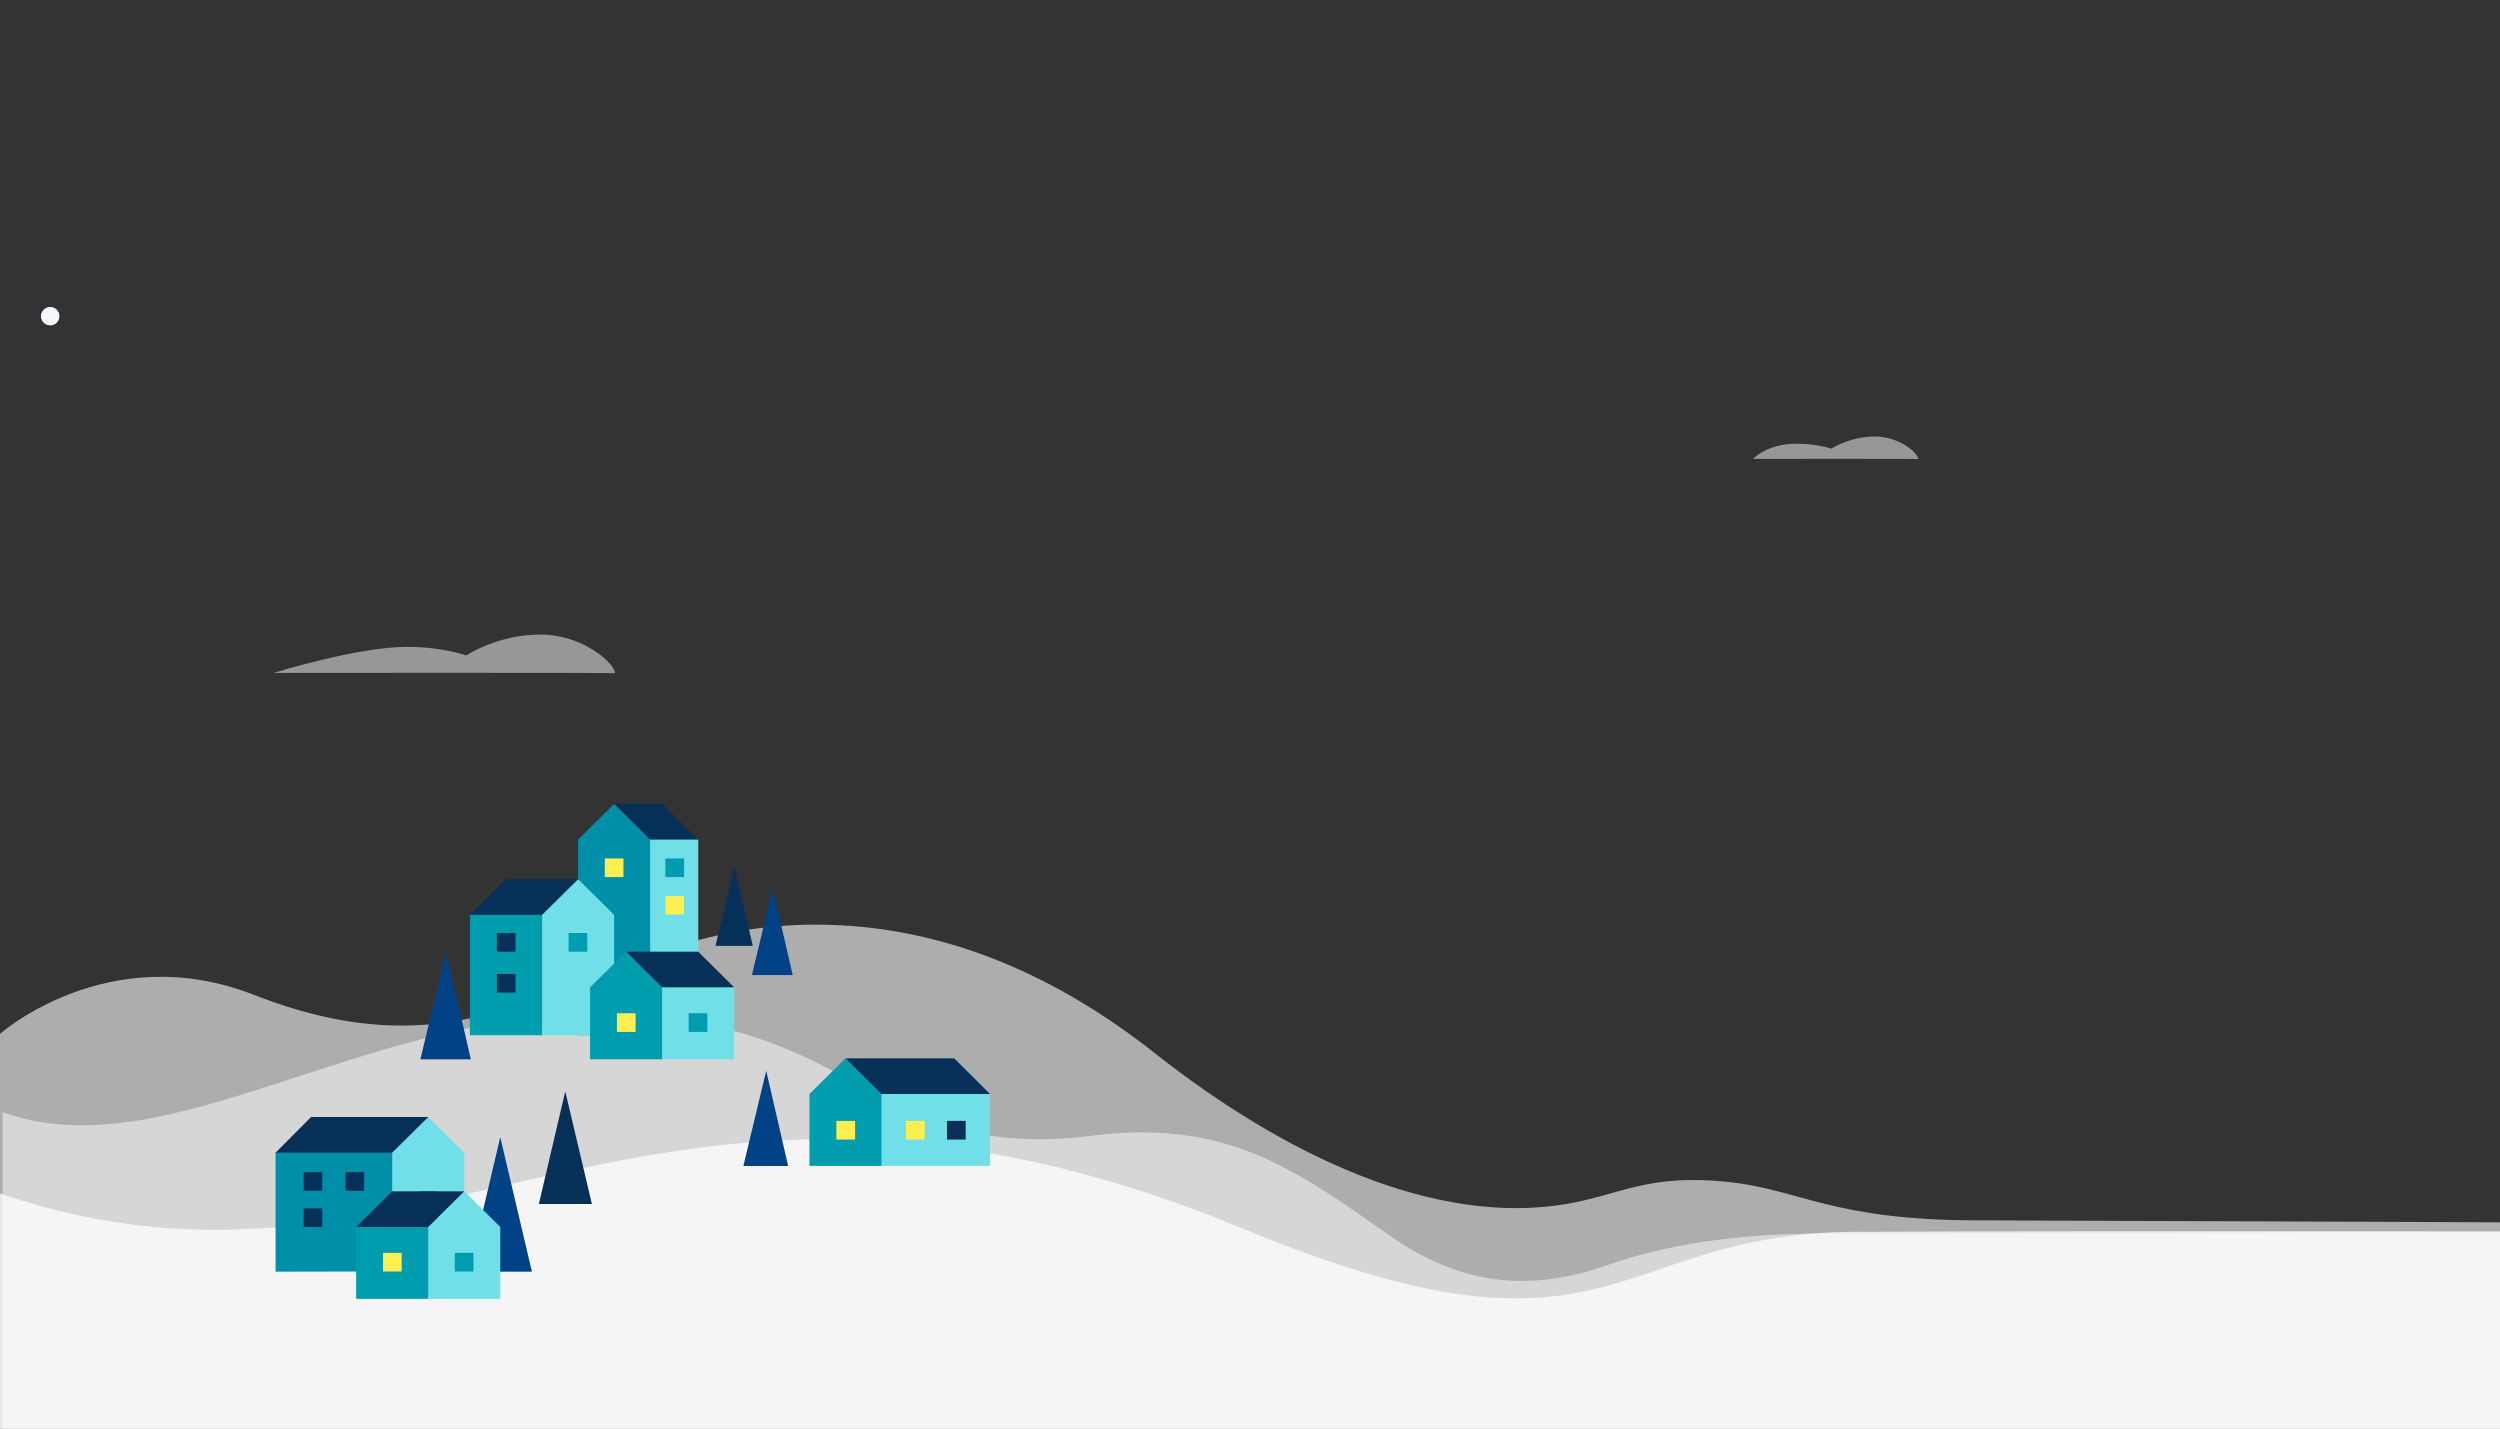 <svg id="eZLVNPzijIq1" xmlns="http://www.w3.org/2000/svg" xmlns:xlink="http://www.w3.org/1999/xlink" viewBox="0 0 700 400" shape-rendering="geometricPrecision" text-rendering="geometricPrecision" width="700" height="400" style="background-color:#0098e4">
<rect x="0" y="0" width="700" height="400" fill="#333333" stroke="none"/>
<style><![CDATA[
#eZLVNPzijIq17 {animation: eZLVNPzijIq17_f_p 4200ms linear infinite normal forwards}@keyframes eZLVNPzijIq17_f_p { 0% {fill: #073059} 61.905% {fill: #073059;animation-timing-function: step-end} 66.667% {fill: #ffee52} 100% {fill: #ffee52}} #eZLVNPzijIq32 {animation: eZLVNPzijIq32_f_p 4200ms linear infinite normal forwards}@keyframes eZLVNPzijIq32_f_p { 0% {fill: #ffee52;animation-timing-function: step-end} 4.762% {fill: #073059} 57.143% {fill: #073059;animation-timing-function: step-end} 61.905% {fill: #ffee52} 100% {fill: #ffee52}} #eZLVNPzijIq33 {animation: eZLVNPzijIq33_f_p 4200ms linear infinite normal forwards}@keyframes eZLVNPzijIq33_f_p { 0% {fill: #073059;animation-timing-function: step-end} 4.762% {fill: #ffee52} 57.143% {fill: #ffee52;animation-timing-function: step-end} 61.905% {fill: #073059} 100% {fill: #073059}} #eZLVNPzijIq42 {animation: eZLVNPzijIq42_f_p 4200ms linear infinite normal forwards}@keyframes eZLVNPzijIq42_f_p { 0% {fill: #ffee52} 28.571% {fill: #ffee52;animation-timing-function: step-end} 33.333% {fill: #073059} 100% {fill: #073059}} #eZLVNPzijIq54 {animation: eZLVNPzijIq54_f_p 4200ms linear infinite normal forwards}@keyframes eZLVNPzijIq54_f_p { 0% {fill: #ffee52;animation-timing-function: step-end} 4.762% {fill: #073059} 28.571% {fill: #073059;animation-timing-function: step-end} 33.333% {fill: #ffee52} 57.143% {fill: #ffee52;animation-timing-function: step-end} 61.905% {fill: #ffee52} 100% {fill: #ffee52}} #eZLVNPzijIq60_to {animation: eZLVNPzijIq60_to__to 4200ms linear infinite normal forwards}@keyframes eZLVNPzijIq60_to__to { 0% {offset-distance: 0%} 100% {offset-distance: 100%}} #eZLVNPzijIq63 {animation: eZLVNPzijIq63_s_do 4200ms linear infinite normal forwards}@keyframes eZLVNPzijIq63_s_do { 0% {stroke-dashoffset: 1832.378;animation-timing-function: cubic-bezier(0.42,0,0.58,1)} 47.619% {stroke-dashoffset: 1812.38;animation-timing-function: cubic-bezier(0.42,0,0.58,1)} 100% {stroke-dashoffset: 1832.378}} #eZLVNPzijIq64_to {animation: eZLVNPzijIq64_to__to 4200ms linear infinite normal forwards}@keyframes eZLVNPzijIq64_to__to { 0% {transform: translate(342.324px,-153.094px);animation-timing-function: cubic-bezier(0.42,0,0.58,1)} 47.619% {transform: translate(362.324px,-153.094px);animation-timing-function: cubic-bezier(0.42,0,0.58,1)} 100% {transform: translate(342.324px,-153.094px)}} #eZLVNPzijIq65_tr {animation: eZLVNPzijIq65_tr__tr 4200ms linear infinite normal forwards}@keyframes eZLVNPzijIq65_tr__tr { 0% {transform: translate(659.775px,37.584px) rotate(112deg)} 100% {transform: translate(659.775px,37.584px) rotate(328deg)}} #eZLVNPzijIq66_tr {animation: eZLVNPzijIq66_tr__tr 4200ms linear infinite normal forwards}@keyframes eZLVNPzijIq66_tr__tr { 0% {transform: translate(518.702px,84.37px) rotate(112deg)} 100% {transform: translate(518.702px,84.37px) rotate(328deg)}} #eZLVNPzijIq67_tr {animation: eZLVNPzijIq67_tr__tr 4200ms linear infinite normal forwards}@keyframes eZLVNPzijIq67_tr__tr { 0% {transform: translate(384.134px,207.177px) rotate(112deg)} 100% {transform: translate(384.134px,207.177px) rotate(328deg)}} #eZLVNPzijIq68_tr {animation: eZLVNPzijIq68_tr__tr 4200ms linear infinite normal forwards}@keyframes eZLVNPzijIq68_tr__tr { 0% {transform: translate(26.851px,177.425px) rotate(112deg)} 100% {transform: translate(26.851px,177.425px) rotate(328deg)}} #eZLVNPzijIq69_tr {animation: eZLVNPzijIq69_tr__tr 4200ms linear infinite normal forwards}@keyframes eZLVNPzijIq69_tr__tr { 0% {transform: translate(112.468px,63.452px) rotate(112deg)} 100% {transform: translate(112.468px,63.452px) rotate(328deg)}} #eZLVNPzijIq70_to {animation: eZLVNPzijIq70_to__to 4200ms linear infinite normal forwards}@keyframes eZLVNPzijIq70_to__to { 0% {offset-distance: 0%} 100% {offset-distance: 100%}} #eZLVNPzijIq73 {animation: eZLVNPzijIq73_s_do 4200ms linear infinite normal forwards}@keyframes eZLVNPzijIq73_s_do { 0% {stroke-dashoffset: 1832.378;animation-timing-function: cubic-bezier(0.42,0,0.58,1)} 47.619% {stroke-dashoffset: 1812.38;animation-timing-function: cubic-bezier(0.42,0,0.58,1)} 100% {stroke-dashoffset: 1832.378}} #eZLVNPzijIq74_to {animation: eZLVNPzijIq74_to__to 4200ms linear infinite normal forwards}@keyframes eZLVNPzijIq74_to__to { 0% {transform: translate(342.324px,-153.094px);animation-timing-function: cubic-bezier(0.42,0,0.58,1)} 47.619% {transform: translate(362.324px,-153.094px);animation-timing-function: cubic-bezier(0.42,0,0.58,1)} 100% {transform: translate(342.324px,-153.094px)}} #eZLVNPzijIq75_tr {animation: eZLVNPzijIq75_tr__tr 4200ms linear infinite normal forwards}@keyframes eZLVNPzijIq75_tr__tr { 0% {transform: translate(659.775px,37.584px) rotate(112deg)} 100% {transform: translate(659.775px,37.584px) rotate(328deg)}} #eZLVNPzijIq76_tr {animation: eZLVNPzijIq76_tr__tr 4200ms linear infinite normal forwards}@keyframes eZLVNPzijIq76_tr__tr { 0% {transform: translate(518.702px,84.37px) rotate(112deg)} 100% {transform: translate(518.702px,84.37px) rotate(328deg)}} #eZLVNPzijIq77_tr {animation: eZLVNPzijIq77_tr__tr 4200ms linear infinite normal forwards}@keyframes eZLVNPzijIq77_tr__tr { 0% {transform: translate(384.134px,207.177px) rotate(112deg)} 100% {transform: translate(384.134px,207.177px) rotate(328deg)}} #eZLVNPzijIq78_tr {animation: eZLVNPzijIq78_tr__tr 4200ms linear infinite normal forwards}@keyframes eZLVNPzijIq78_tr__tr { 0% {transform: translate(26.851px,177.425px) rotate(112deg)} 100% {transform: translate(26.851px,177.425px) rotate(328deg)}} #eZLVNPzijIq79_tr {animation: eZLVNPzijIq79_tr__tr 4200ms linear infinite normal forwards}@keyframes eZLVNPzijIq79_tr__tr { 0% {transform: translate(112.468px,63.452px) rotate(112deg)} 100% {transform: translate(112.468px,63.452px) rotate(328deg)}}
]]></style>
<g><g transform="matrix(.8 0 0 0.8-145.069 39.684)"><path d="M181.022,312.864c0,0,37.96-33.586,88.915-13.642c87.702,34.326,116.765-24.586,196.535-24.586c47.196,0,86.961,19.933,118.581,44.875c45.579,35.953,97.95,60.647,143.952,52.938c19.178-3.214,28.71-10.737,56.929-7.749c25.335,2.683,36.193,13.441,87.556,13.441c14.242,0,307.533,1.188,307.533,1.188q0,0,0,134.187h-1000q-0-145.026-0-200.651Z" transform="translate(.314-.619)" fill="rgba(255,255,255,0.6)"/><path d="M181.336,340.181q0,0,0,173.281h1000v-130.778c0-1.188-291.897,0-362.628,0-30.864,0-55.841,4.071-75.338,10.956-26.727,9.437-50.852,7.684-76.265-10.062-32.393-22.619-56.779-41.128-104.3-35.145-78.708,9.911-79.995-42.433-173.744-42.433-82.718,0-151.214,54.809-207.725,34.181Z" transform="translate(.889-.567)" fill="rgba(255,255,255,0.5)"/><path d="M181.336,368.495q0,55.125,0,144.401h1000q0-130.778,0-130.778c0,0-259.231-.451-349.849 0-86.741.432-84.014,52.921-214.222-.988-209.171-86.602-286.056,38.991-435.929-12.634Z" transform="translate(-.596-.596)" fill="rgba(255,255,255,0.75)"/><path d="M535.583,330c0,0,6.886-7.6,21.702-7.6c10.268,0,17.515,2.5,17.515,2.5s9.084-6.1,21.684-6.1C608.75,318.8,618.2,327.202,618.2,330.1c.099-.214-82.617-.1-82.617-.1Z" transform="matrix(.70 0 0 .70 420 -120)" fill="rgba(251,253,255,0.5)"/><path d="M518.601,330c0,0,24.175-7.6,38.991-7.6c10.268,0,17.208,2.5,17.208,2.5s9.084-6.1,21.684-6.1C608.75,318.8,618.2,327.202,618.2,330.1c.099-.214-99.599-.1-99.599-.1Z" transform="matrix(1.199 0 0 1.199-344.646-209.757)" fill="rgba(251,253,255,0.5)"/><g transform="matrix(.344 0 0 0.344 233.995-7.65)"><g transform="translate(-232.044 306.526)"><polyline points="477.52,817.97 514.65,708.02 395.46,708.02 359.35,744.31 477.52,817.97" fill="#073059"/><polygon points="359.35,865.356 359.35,865.356 442.37,865.21 477.99,865.356 490.86,744.31 359.35,744.31 359.35,865.356" fill="#008fa8"/><polygon points="477.99,864.327 551.31,864.327 551.31,744.31 514.65,708.02 477.99,744.31 477.99,864.327" fill="#71dfe7"/><rect width="19.03" height="18.98" rx="0" ry="0" transform="matrix(-1 0 0-1 523.88 802.46)" fill="#009dae"/><rect id="eZLVNPzijIq17" width="19.03" height="18.98" rx="0" ry="0" transform="matrix(-1 0 0-1 406.91 783.08)" fill="#073059"/><rect width="19.03" height="18.98" rx="0" ry="0" transform="matrix(-1 0 0-1 406.91 819.9)" fill="#073059"/><rect width="19.03" height="18.98" rx="0" ry="0" transform="matrix(-1 0 0-1 449.45 783.08)" fill="#073059"/></g><path d="M375.143,310.39l10.785-45.854l10.785,45.854h-21.569Z" transform="matrix(2.985 0 0 2.985-796.081 245.357)" fill="#004285" stroke-width="1.6"/><path d="M375.143,310.39l10.744-45.82l10.825,45.82h-21.569Z" transform="matrix(2.502 0 0 2.502-543.441 326.437)" fill="#073059" stroke-width="1.6"/><g transform="translate(-232.044 306.526)"><polyline points="514.1,840.28 551.31,783.61 477.99,783.61 441.34,819.9 514.18,840.13" fill="#073059"/><polygon points="441.34,893.04 514.66,893.04 527.53,819.9 441.34,819.9 441.34,893.04" fill="#009dae"/><polygon points="514.66,893.04 587.97,893.04 587.97,819.9 551.31,783.61 514.66,819.9 514.66,893.04" fill="#71dfe7"/><rect width="19.03" height="18.98" rx="0" ry="0" transform="matrix(-1 0 0-1 560.68 865.21)" fill="#009dae"/><rect width="19.03" height="18.98" rx="0" ry="0" transform="matrix(-1 0 0-1 487.66 865.21)" fill="#ffee52"/></g><g transform="translate(458.446 171.227)"><polyline points="285.9,840.28 248.69,783.61 359.36,783.61 395.74,819.9 285.82,840.13" fill="#073059"/><polygon points="395.74,893.04 285.34,893.04 272.47,819.9 395.74,819.9 395.74,893.04" fill="#71dfe7"/><polygon points="285.34,893.04 212.03,893.04 212.03,819.9 248.69,783.61 285.34,819.9 285.34,893.04" fill="#009dae"/><rect id="eZLVNPzijIq32" width="19.03" height="18.98" rx="0" ry="0" transform="translate(239.45 847.26)" fill="#ffee52"/><rect id="eZLVNPzijIq33" width="19.03" height="18.98" rx="0" ry="0" transform="translate(351.97 847.26)" fill="#073059"/><rect width="19.03" height="18.98" rx="0" ry="0" transform="translate(310.3 847.26)" fill="#ffee52"/></g><path d="M375.143,310.39l11-45.889l10.569,45.889h-21.569Z" transform="matrix(2.112 0 0 2.112-189.04 408.839)" fill="#004285" stroke-width="1.6"/><g transform="translate(76.303 136.513)"><polyline points="432.68,688.99 395.46,559.25 444.55,559.25 481.07,595.78 432.6,688.84" fill="#073059"/><polygon points="481.07,766.29 432.26,794.775 419.39,595.78 481.07,595.78 481.07,766.29" fill="#71dfe7"/><polygon points="432.12,794.775 358.81,794.775 358.81,595.78 395.46,559.53 432.12,595.78 432.12,794.775" fill="#008fa8"/><rect width="19.03" height="18.98" rx="0" ry="0" transform="translate(447.62 653.05)" fill="#ffee52"/><rect width="19.03" height="18.98" rx="0" ry="0" transform="translate(447.62 614.93)" fill="#009dae"/><rect id="eZLVNPzijIq42" width="19.03" height="18.98" rx="0" ry="0" transform="translate(385.95 614.93)" fill="#ffee52"/></g><g transform="translate(76.303 138.955)"><polyline points="321.59,763.39 358.81,633.65 285.21,633.65 248.7,669.9 321.67,763.25" fill="#073059"/><polygon points="248.7,792.333 322.01,792.333 334.88,669.9 248.7,669.9 248.7,792.333" fill="#009dae"/><polygon points="322.15,792.333 395.46,792.333 395.46,669.9 358.81,633.65 322.15,669.9 322.15,792.333" fill="#71dfe7"/><rect width="19.03" height="18.98" rx="0" ry="0" transform="matrix(-1 0 0-1 368.17 707.37)" fill="#009dae"/><rect width="19.03" height="18.98" rx="0" ry="0" transform="matrix(-1 0 0-1 295.16 748.98)" fill="#073059"/><rect width="19.03" height="18.98" rx="0" ry="0" transform="matrix(-1 0 0-1 295.16 707.37)" fill="#073059"/></g><g transform="matrix(-1 0 0 1 1035.261 62.715)"><polyline points="514.1,840.28 551.31,783.61 477.99,783.61 441.34,819.9 514.18,840.13" fill="#073059"/><polygon points="441.34,893.04 514.66,893.04 527.53,819.9 441.34,819.9 441.34,893.04" fill="#71dfe7"/><polygon points="514.66,893.04 587.97,893.04 587.97,819.9 551.31,783.61 514.66,819.9 514.66,893.04" fill="#009dae"/><rect id="eZLVNPzijIq54" width="19.03" height="18.98" rx="0" ry="0" transform="matrix(-1 0 0-1 560.68 865.21)" fill="#ffee52"/><rect width="19.03" height="18.98" rx="0" ry="0" transform="matrix(-1 0 0-1 487.66 865.21)" fill="#009dae"/></g><path d="M375.143,310.39l11-45.889l10.569,45.889h-21.569Z" transform="matrix(2.381 0 0 2.381-618.588 216.778)" fill="#004285" stroke-width="1.6"/><path d="M375.143,310.39l11-45.889l10.569,45.889h-21.569Z" transform="matrix(1.759 0 0 1.759-84.98 294.459)" fill="#073059" stroke-width="1.6"/><path d="M375.143,310.39l11-45.889l10.569,45.889h-21.569Z" transform="matrix(1.924 0 0 1.924-109.824 272.93)" fill="#004285" stroke-width="1.6"/></g></g><g><g id="eZLVNPzijIq60_to" style="offset-path:path('M391.7,256.75C367.358,423.996,424.893,619.088,391.7,771.75');offset-rotate:0deg"><g transform="translate(-391.7,-256.75)"><g transform="matrix(1.27 0 0 1.27 347.281 198.965)"><path d="M-128.401,-5.76c-94.878,35.791-176.789,105.255-90.63,141.724s.198-253.27,452.879-141.724-313.009-45.632-357.333,70.392s521.434-56.374,264.701,38.235s165.587,231.14-116.917,261.923-292.635-179.905-175.435-195.489s208.407-34.103,140.201,109.887c-40.831,86.199,101.778,97.418,190.976,33.345c59.801-42.957-84.878-235.689,81.089-138.685c79.574,234.931-283.482,1.662-470.723,120.768" transform="translate(-7.596-243.578)" fill="none" stroke="#f2f8fd" stroke-width="4" stroke-linecap="round" stroke-linejoin="round" stroke-dashoffset="1832.378" stroke-dasharray="0,300"/><path id="eZLVNPzijIq63" d="M-128.401,-5.76c-94.878,35.791-176.789,105.255-90.63,141.724s.198-253.27,452.879-141.724-313.009-45.632-357.333,70.392s433.343,25.341,176.609,119.95s253.679,149.426-28.826,180.208-292.635-179.905-175.435-195.489s208.407-34.103,140.201,109.887c-40.831,86.199,101.778,97.418,190.976,33.345c59.801-42.957-228.468-165.844-62.5-68.84c79.574,234.931-139.893-68.183-327.134,50.923" transform="matrix(-1 0 0-1 92.947 83.781)" fill="none" stroke="#f2f8fd" stroke-width="4" stroke-linecap="round" stroke-linejoin="round" stroke-dashoffset="1832.378" stroke-dasharray="0,300"/></g><g id="eZLVNPzijIq64_to" transform="translate(342.324,-153.094)"><g transform="translate(-342.324,-124.094)"><g id="eZLVNPzijIq65_tr" transform="translate(659.775,37.584) rotate(112)"><polygon points="0,-5.915 5.625,-1.828 3.477,4.785 -3.477,4.785 -5.625,-1.828 0,-5.915" transform="scale(0.389,0.389) translate(0,0)" fill="#f2fafd" stroke-width="0"/></g><g id="eZLVNPzijIq66_tr" transform="translate(518.702,84.37) rotate(112)"><polygon points="0,-5.915 5.625,-1.828 3.477,4.785 -3.477,4.785 -5.625,-1.828 0,-5.915" transform="scale(0.804,0.804) translate(0,0)" fill="#f2fafd" stroke-width="0"/></g><g id="eZLVNPzijIq67_tr" transform="translate(384.134,207.177) rotate(112)"><polygon points="0,-5.915 5.625,-1.828 3.477,4.785 -3.477,4.785 -5.625,-1.828 0,-5.915" transform="scale(0.804,0.804) translate(0,0)" fill="#f2fafd" stroke-width="0"/></g><g id="eZLVNPzijIq68_tr" transform="translate(26.851,177.425) rotate(112)"><polygon points="0,-5.915 5.625,-1.828 3.477,4.785 -3.477,4.785 -5.625,-1.828 0,-5.915" transform="scale(0.733,0.733) translate(0,0)" fill="#f2fafd" stroke-width="0"/></g><g id="eZLVNPzijIq69_tr" transform="translate(112.468,63.452) rotate(112)"><polygon points="0,-5.915 5.625,-1.828 3.477,4.785 -3.477,4.785 -5.625,-1.828 0,-5.915" transform="scale(0.601,0.601) translate(0,0)" fill="#f2fafd" stroke-width="0"/></g></g></g></g></g><g id="eZLVNPzijIq70_to" style="offset-path:path('M393.293,-272.163C350.432,-85.048,441.953,64.433,391.7,256.75');offset-rotate:0deg"><g transform="translate(-391.7,-256.75)"><g transform="matrix(1.27 0 0 1.27 347.281 198.965)"><path d="M-128.401,-5.76c-94.878,35.791-176.789,105.255-90.63,141.724s.198-253.27,452.879-141.724-313.009-45.632-357.333,70.392s521.434-56.374,264.701,38.235s165.587,231.14-116.917,261.923-292.635-179.905-175.435-195.489s208.407-34.103,140.201,109.887c-40.831,86.199,101.778,97.418,190.976,33.345c59.801-42.957-84.878-235.689,81.089-138.685c79.574,234.931-283.482,1.662-470.723,120.768" transform="translate(-7.596-243.578)" fill="none" stroke="#f2f8fd" stroke-width="4" stroke-linecap="round" stroke-linejoin="round" stroke-dashoffset="1832.378" stroke-dasharray="0,300"/><path id="eZLVNPzijIq73" d="M-128.401,-5.76c-94.878,35.791-176.789,105.255-90.63,141.724s.198-253.27,452.879-141.724-313.009-45.632-357.333,70.392s433.343,25.341,176.609,119.95s253.679,149.426-28.826,180.208-292.635-179.905-175.435-195.489s208.407-34.103,140.201,109.887c-40.831,86.199,101.778,97.418,190.976,33.345c59.801-42.957-228.468-165.844-62.5-68.84c79.574,234.931-139.893-68.183-327.134,50.923" transform="matrix(-1 0 0-1 92.947 83.781)" fill="none" stroke="#f2f8fd" stroke-width="4" stroke-linecap="round" stroke-linejoin="round" stroke-dashoffset="1832.378" stroke-dasharray="0,300"/></g><g id="eZLVNPzijIq74_to" transform="translate(342.324,-153.094)"><g transform="translate(-342.324,-124.094)"><g id="eZLVNPzijIq75_tr" transform="translate(659.775,37.584) rotate(112)"><polygon points="0,-5.915 5.625,-1.828 3.477,4.785 -3.477,4.785 -5.625,-1.828 0,-5.915" transform="scale(0.389,0.389) translate(0,0)" fill="#f2fafd" stroke-width="0"/></g><g id="eZLVNPzijIq76_tr" transform="translate(518.702,84.37) rotate(112)"><polygon points="0,-5.915 5.625,-1.828 3.477,4.785 -3.477,4.785 -5.625,-1.828 0,-5.915" transform="scale(0.804,0.804) translate(0,0)" fill="#f2fafd" stroke-width="0"/></g><g id="eZLVNPzijIq77_tr" transform="translate(384.134,207.177) rotate(112)"><polygon points="0,-5.915 5.625,-1.828 3.477,4.785 -3.477,4.785 -5.625,-1.828 0,-5.915" transform="scale(0.804,0.804) translate(0,0)" fill="#f2fafd" stroke-width="0"/></g><g id="eZLVNPzijIq78_tr" transform="translate(26.851,177.425) rotate(112)"><polygon points="0,-5.915 5.625,-1.828 3.477,4.785 -3.477,4.785 -5.625,-1.828 0,-5.915" transform="scale(0.733,0.733) translate(0,0)" fill="#f2fafd" stroke-width="0"/></g><g id="eZLVNPzijIq79_tr" transform="translate(112.468,63.452) rotate(112)"><polygon points="0,-5.915 5.625,-1.828 3.477,4.785 -3.477,4.785 -5.625,-1.828 0,-5.915" transform="scale(0.601,0.601) translate(0,0)" fill="#f2fafd" stroke-width="0"/></g></g></g></g></g></g></g></svg>
